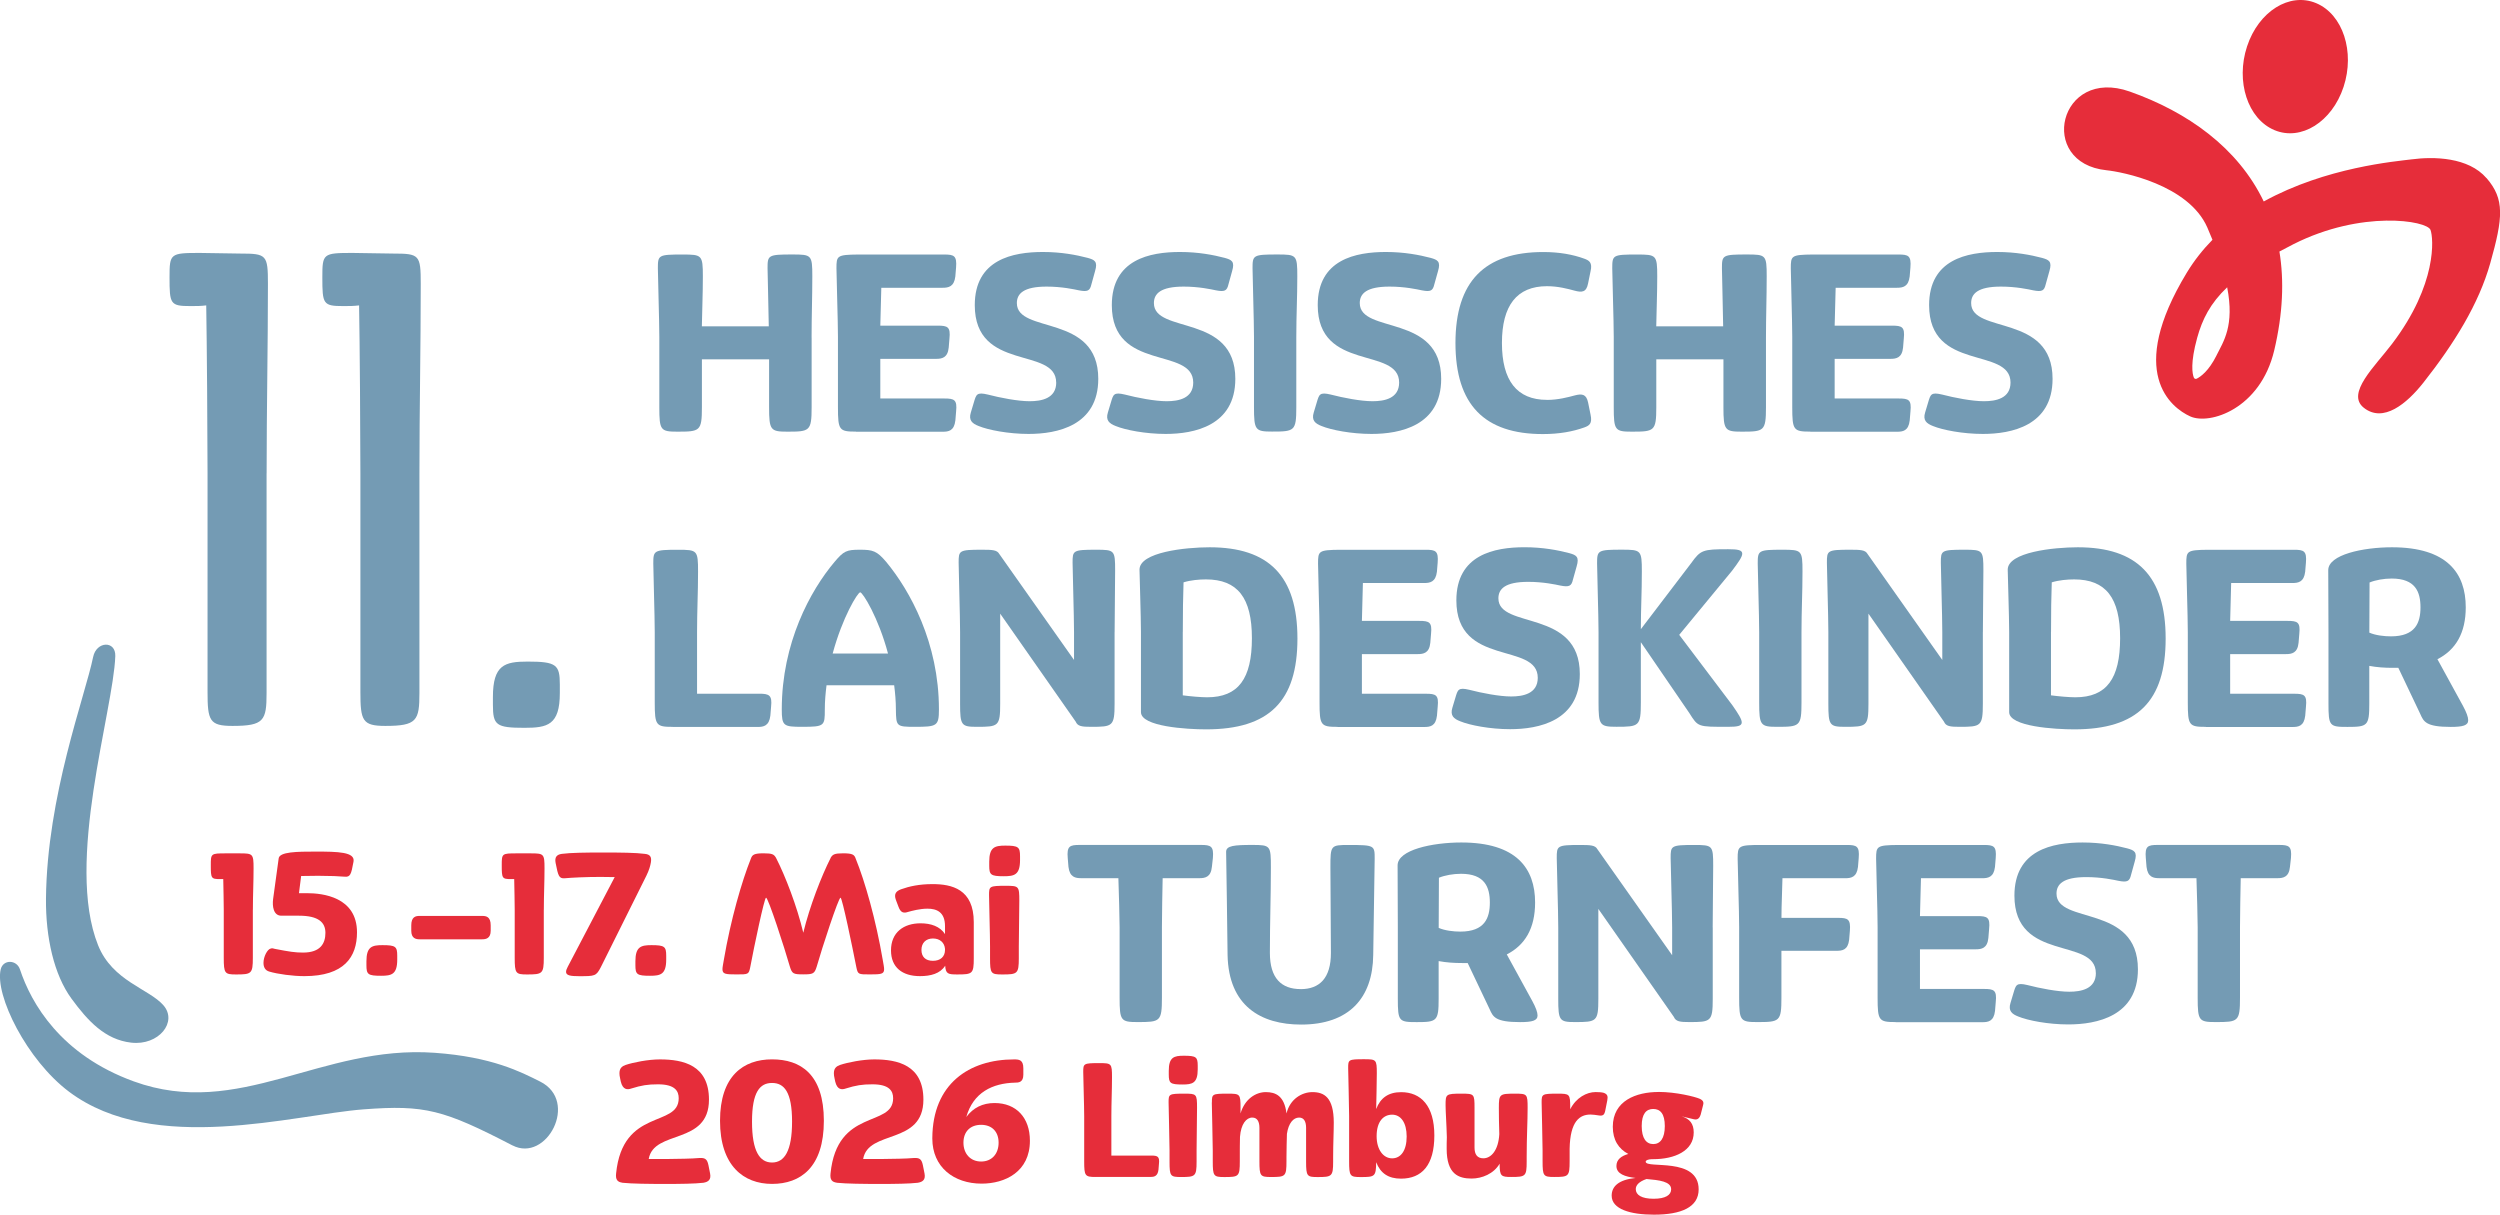 <?xml version="1.0" encoding="UTF-8"?>
<svg id="b" data-name="Ebene 2" xmlns="http://www.w3.org/2000/svg" width="194.67mm" height="94.58mm" viewBox="0 0 551.82 268.1">
  <g id="c" data-name="Ebene 1">
    <g>
      <path d="M548.84,39.32c-4.01-4.66-11.66-4.79-16.58-4.14-3.34.44-18.81,1.69-32.59,9.29-5.72-11.92-16.87-19.77-29.57-24.26-15.64-5.53-20.54,15.79-5.12,17.37,3.33.34,18.09,3.14,22.24,12.64.41.94.78,1.83,1.13,2.71-2.12,2.16-4.04,4.58-5.69,7.3-13.34,22.02-3.5,29.73.78,31.68,4.27,1.94,15.47-1.61,18.54-14.56,1.94-8.18,2.2-15.43,1.15-21.83.98-.53,2.01-1.07,3.11-1.63,15.02-7.58,29.47-5.22,30.24-3.14.67,1.8,1.54,11.94-8.49,25.15-3.75,4.94-10.21,10.93-6.25,14.09,4.3,3.44,9.49-.87,13.17-5.53,6.85-8.69,12.22-17.38,14.75-26.34,2.85-10.1,3.21-14.14-.8-18.8ZM489.26,78.44c-1.76,3.53-3.6,4.76-4.39,5.15-.24.12-.53,0-.63-.25-.34-.86-.79-3.23.74-8.78,1.13-4.08,2.87-7.58,6.62-11.15,1.65,8.51-.82,11.97-2.35,15.03Z" style="fill: #e62d3a;"/>
      <path d="M511.25.7c-5.88-2.47-12.71,1.81-15.26,9.54-2.55,7.74.15,16.01,6.04,18.48,5.88,2.47,12.71-1.81,15.26-9.54,2.55-7.74-.15-16.01-6.04-18.48Z" style="fill: #e62d3a;"/>
      <path d="M179.15,74.53v15.37c0,5.27-.43,5.38-5.37,5.38-3.69,0-4.02-.33-4.02-5.38v-10.59h-14.83v10.59c0,5.27-.43,5.38-5.43,5.38-3.69,0-3.97-.33-3.97-5.38v-15.53c0-3.53-.32-13.31-.32-15.15,0-2.93.11-3.04,5.48-3.04,4.24,0,4.45.11,4.45,4.83,0,3.91-.16,7.28-.22,11.02h14.77c-.05-4.4-.27-11.3-.27-12.82,0-2.88.11-3.04,5.48-3.04,4.24,0,4.4.11,4.4,4.83s-.16,8.74-.16,13.52" style="fill: #749bb4;"/>
      <path d="M188.92,95.27c-3.69,0-3.96-.33-3.96-5.37v-15.53c0-3.53-.33-13.3-.33-15.15,0-2.77.11-2.99,4.78-3.04h19.01c2.17,0,2.82.27,2.61,2.88l-.16,1.96c-.27,2.28-1.52,2.5-2.82,2.5h-13.52l-.22,8.36h12.65c2.23,0,2.88.27,2.61,2.88l-.16,1.95c-.22,2.28-1.52,2.5-2.77,2.5h-12.33v8.75h14.12c2.23,0,2.88.27,2.61,2.88l-.16,1.96c-.27,2.33-1.52,2.5-2.82,2.5h-19.12Z" style="fill: #749bb4;"/>
      <path d="M233.13,84.46c0-8.04-17.97-2.28-17.97-17.11,0-10.1,8.42-11.73,15.04-11.73,4.07,0,7.39.65,9.88,1.3,1.52.43,2.28.76,1.63,2.93l-.81,2.93c-.33,1.41-.82,1.68-2.77,1.3-1.03-.22-3.75-.82-7.11-.82-5.11,0-6.57,1.57-6.57,3.64,0,6.9,17.97,2.22,17.97,16.72,0,10.37-9.12,12.16-15.37,12.16-4.45,0-8.91-.87-11.02-1.74-1.41-.54-2.28-1.25-1.74-2.99l.65-2.17c.54-1.79.6-2.39,3.1-1.79,2.72.71,6.63,1.47,9.23,1.47s5.87-.6,5.87-4.13" style="fill: #749bb4;"/>
      <path d="M263.38,84.46c0-8.04-17.97-2.28-17.97-17.11,0-10.1,8.42-11.73,15.04-11.73,4.07,0,7.39.65,9.88,1.3,1.52.43,2.28.76,1.63,2.93l-.81,2.93c-.33,1.41-.82,1.68-2.77,1.3-1.03-.22-3.75-.82-7.11-.82-5.11,0-6.57,1.57-6.57,3.64,0,6.9,17.97,2.22,17.97,16.72,0,10.37-9.12,12.16-15.37,12.16-4.45,0-8.91-.87-11.02-1.74-1.41-.54-2.28-1.25-1.74-2.99l.65-2.17c.54-1.79.6-2.39,3.1-1.79,2.72.71,6.63,1.47,9.23,1.47s5.86-.6,5.86-4.13" style="fill: #749bb4;"/>
      <path d="M286.13,74.36v15.53c0,5.26-.38,5.37-5.37,5.37-3.69,0-3.97-.33-3.97-5.37v-15.53c0-3.58-.32-13.3-.32-15.15,0-2.88.11-3.04,5.48-3.04,4.24,0,4.4.11,4.4,4.83s-.22,8.58-.22,13.36" style="fill: #749bb4;"/>
      <path d="M308.83,84.46c0-8.04-17.97-2.28-17.97-17.11,0-10.1,8.42-11.73,15.04-11.73,4.07,0,7.39.65,9.88,1.3,1.52.43,2.28.76,1.63,2.93l-.82,2.93c-.33,1.41-.81,1.68-2.77,1.3-1.03-.22-3.75-.82-7.11-.82-5.11,0-6.57,1.57-6.57,3.64,0,6.9,17.97,2.22,17.97,16.72,0,10.37-9.12,12.16-15.37,12.16-4.45,0-8.9-.87-11.02-1.74-1.41-.54-2.28-1.25-1.74-2.99l.65-2.17c.54-1.79.6-2.39,3.1-1.79,2.72.71,6.62,1.47,9.23,1.47s5.87-.6,5.87-4.13" style="fill: #749bb4;"/>
      <path d="M341.47,88.27c2.44,0,4.67-.6,6.08-.98,1.63-.43,2.6-.33,2.99,1.57l.54,2.66c.44,2.01-.32,2.44-1.36,2.82-2.55.92-5.54,1.47-9.18,1.47-12.87,0-19.28-6.46-19.28-20.09s6.46-20.09,19.38-20.09c3.53,0,6.52.54,9.07,1.47,1.03.38,1.85.82,1.36,2.82l-.54,2.66c-.38,1.95-1.36,2.01-2.99,1.57-1.41-.38-3.59-.98-6.08-.98-6.68,0-9.94,4.29-9.94,12.54s3.26,12.55,9.94,12.55" style="fill: #749bb4;"/>
      <path d="M389.8,74.53v15.37c0,5.27-.43,5.38-5.37,5.38-3.69,0-4.02-.33-4.02-5.38v-10.59h-14.82v10.59c0,5.27-.44,5.38-5.43,5.38-3.69,0-3.96-.33-3.96-5.38v-15.53c0-3.53-.33-13.31-.33-15.15,0-2.93.11-3.04,5.48-3.04,4.24,0,4.45.11,4.45,4.83,0,3.91-.16,7.28-.22,11.02h14.77c-.05-4.4-.27-11.3-.27-12.82,0-2.88.11-3.04,5.48-3.04,4.24,0,4.4.11,4.4,4.83s-.16,8.74-.16,13.52" style="fill: #749bb4;"/>
      <path d="M399.57,95.27c-3.69,0-3.97-.33-3.97-5.37v-15.53c0-3.53-.32-13.3-.32-15.15,0-2.77.11-2.99,4.78-3.04h19.01c2.17,0,2.82.27,2.61,2.88l-.16,1.96c-.27,2.28-1.52,2.5-2.82,2.5h-13.52l-.22,8.36h12.65c2.23,0,2.88.27,2.61,2.88l-.16,1.95c-.22,2.28-1.52,2.5-2.77,2.5h-12.33v8.75h14.12c2.22,0,2.88.27,2.61,2.88l-.16,1.96c-.27,2.33-1.52,2.5-2.82,2.5h-19.11Z" style="fill: #749bb4;"/>
      <path d="M443.78,84.46c0-8.04-17.97-2.28-17.97-17.11,0-10.1,8.42-11.73,15.04-11.73,4.07,0,7.39.65,9.88,1.3,1.52.43,2.28.76,1.63,2.93l-.82,2.93c-.33,1.41-.81,1.68-2.77,1.3-1.03-.22-3.75-.82-7.11-.82-5.11,0-6.57,1.57-6.57,3.64,0,6.9,17.97,2.22,17.97,16.72,0,10.37-9.12,12.16-15.37,12.16-4.45,0-8.9-.87-11.02-1.74-1.41-.54-2.28-1.25-1.74-2.99l.65-2.17c.54-1.79.6-2.39,3.1-1.79,2.72.71,6.62,1.47,9.23,1.47s5.87-.6,5.87-4.13" style="fill: #749bb4;"/>
      <path d="M148.49,160.44c-3.69,0-3.97-.33-3.97-5.37v-15.53c0-3.58-.32-13.3-.32-15.15,0-2.88.11-3.04,5.48-3.04,4.24,0,4.4.11,4.4,4.83s-.22,8.58-.22,13.36v13.58h13.74c2.17,0,2.88.33,2.6,2.88l-.16,1.96c-.27,2.28-1.52,2.5-2.77,2.5h-18.79Z" style="fill: #749bb4;"/>
      <path d="M183.79,144.26h12.22c-2.12-7.98-5.59-13.52-6.14-13.52s-3.91,5.48-6.08,13.52M197.37,151.26h-14.93c-.22,1.74-.38,3.53-.38,5.37,0,3.58-.05,3.8-4.94,3.8-4.18,0-4.56-.16-4.56-3.85,0-14.66,6.3-26.23,11.67-32.58,2.01-2.39,2.66-2.66,5.54-2.66s3.75.22,5.86,2.71c5.21,6.3,11.62,17.81,11.62,32.53,0,3.69-.44,3.85-5.32,3.85-4.07,0-4.13-.11-4.18-3.8,0-1.85-.16-3.64-.38-5.37" style="fill: #749bb4;"/>
      <path d="M246.02,139.53v15.8c0,4.99-.43,5.1-5.16,5.1-2.07,0-2.99-.11-3.42-1.14l-16.67-23.84v19.88c0,4.99-.38,5.1-5.16,5.1-3.42,0-3.69-.33-3.69-5.1v-15.8c0-3.58-.32-13.47-.32-15.31,0-2.71.05-2.88,5.16-2.88,2.28,0,3.31.05,3.8.92l16.51,23.41v-6.14c0-3.58-.32-13.47-.32-15.31,0-2.71.05-2.88,5.21-2.88,4.07,0,4.18.11,4.18,4.62,0,4.78-.11,8.69-.11,13.58" style="fill: #749bb4;"/>
      <path d="M261.07,139.47v14.01c1.63.22,4.02.43,5.38.43,6.9,0,9.88-4.13,9.88-13.04s-3.15-12.98-10.15-12.98c-1.47,0-3.37.16-4.94.65-.11,4.02-.16,5.76-.16,10.91M251.84,157.18v-17.7c0-3.31-.32-12.76-.32-13.74,0-3.86,10.1-4.94,15.48-4.94,13.03,0,19.38,6.3,19.38,20.15s-6.25,20.04-20.15,20.04c-4.24,0-14.39-.6-14.39-3.8" style="fill: #749bb4;"/>
      <path d="M295.22,160.44c-3.69,0-3.96-.33-3.96-5.37v-15.53c0-3.53-.33-13.3-.33-15.15,0-2.77.11-2.99,4.78-3.04h19.01c2.17,0,2.82.27,2.61,2.88l-.16,1.96c-.27,2.28-1.52,2.5-2.82,2.5h-13.52l-.22,8.36h12.65c2.23,0,2.88.27,2.61,2.88l-.16,1.95c-.22,2.28-1.52,2.5-2.77,2.5h-12.33v8.75h14.12c2.23,0,2.88.27,2.61,2.88l-.16,1.96c-.27,2.33-1.52,2.5-2.82,2.5h-19.12Z" style="fill: #749bb4;"/>
      <path d="M339.43,149.63c0-8.04-17.97-2.28-17.97-17.11,0-10.1,8.42-11.73,15.04-11.73,4.07,0,7.39.65,9.88,1.3,1.52.43,2.28.76,1.63,2.93l-.82,2.93c-.32,1.41-.81,1.68-2.77,1.3-1.03-.22-3.75-.82-7.11-.82-5.11,0-6.57,1.57-6.57,3.64,0,6.9,17.97,2.22,17.97,16.72,0,10.37-9.12,12.16-15.37,12.16-4.45,0-8.91-.87-11.02-1.74-1.41-.54-2.28-1.25-1.74-2.99l.65-2.17c.54-1.79.6-2.39,3.1-1.79,2.72.71,6.63,1.47,9.23,1.47s5.87-.6,5.87-4.13" style="fill: #749bb4;"/>
      <path d="M362.18,138.88l11.13-14.61c2.07-2.88,2.55-3.04,8.15-3.04,2.06,0,3.1.16,3.1.98,0,.71-.76,1.79-2.23,3.75l-11.68,14.17,11.73,15.53c1.36,1.95,2.07,3.09,2.07,3.8,0,.81-.98.97-3.04.97-6.73,0-6.57.05-8.53-3.04l-10.7-15.64v13.3c0,5.27-.38,5.37-5.37,5.37-3.69,0-3.97-.32-3.97-5.37v-15.53c0-3.58-.32-13.3-.32-15.15,0-2.88.11-3.04,5.48-3.04,4.24,0,4.4.11,4.4,4.83s-.22,8.26-.22,12.71" style="fill: #749bb4;"/>
      <path d="M397.64,139.53v15.53c0,5.26-.38,5.37-5.37,5.37-3.69,0-3.97-.33-3.97-5.37v-15.53c0-3.58-.32-13.3-.32-15.15,0-2.88.11-3.04,5.48-3.04,4.24,0,4.4.11,4.4,4.83s-.22,8.58-.22,13.36" style="fill: #749bb4;"/>
      <path d="M437.67,139.53v15.8c0,4.99-.43,5.1-5.16,5.1-2.07,0-2.99-.11-3.42-1.14l-16.67-23.84v19.88c0,4.99-.38,5.1-5.16,5.1-3.42,0-3.69-.33-3.69-5.1v-15.8c0-3.58-.32-13.47-.32-15.31,0-2.71.05-2.88,5.16-2.88,2.28,0,3.31.05,3.8.92l16.51,23.41v-6.14c0-3.58-.32-13.47-.32-15.31,0-2.71.05-2.88,5.21-2.88,4.07,0,4.18.11,4.18,4.62,0,4.78-.11,8.69-.11,13.58" style="fill: #749bb4;"/>
      <path d="M452.71,139.47v14.01c1.63.22,4.02.43,5.38.43,6.9,0,9.88-4.13,9.88-13.04s-3.15-12.98-10.15-12.98c-1.47,0-3.37.16-4.94.65-.11,4.02-.16,5.76-.16,10.91M443.48,157.18v-17.7c0-3.31-.32-12.76-.32-13.74,0-3.86,10.1-4.94,15.48-4.94,13.03,0,19.38,6.3,19.38,20.15s-6.25,20.04-20.15,20.04c-4.24,0-14.39-.6-14.39-3.8" style="fill: #749bb4;"/>
      <path d="M486.87,160.44c-3.69,0-3.96-.33-3.96-5.37v-15.53c0-3.53-.33-13.3-.33-15.15,0-2.77.11-2.99,4.78-3.04h19.01c2.17,0,2.83.27,2.61,2.88l-.16,1.96c-.27,2.28-1.52,2.5-2.82,2.5h-13.52l-.22,8.36h12.65c2.23,0,2.88.27,2.61,2.88l-.16,1.95c-.22,2.28-1.52,2.5-2.77,2.5h-12.33v8.75h14.12c2.23,0,2.88.27,2.61,2.88l-.16,1.96c-.27,2.33-1.52,2.5-2.82,2.5h-19.12Z" style="fill: #749bb4;"/>
      <path d="M522.98,139.64c1.36.6,3.26.82,4.78.82,5.37,0,6.51-2.99,6.51-6.41s-1.14-6.35-6.35-6.35c-1.74,0-3.58.33-4.89.87l-.05,11.08ZM513.91,125.85c0-3.42,7.66-5.05,14.06-5.05,12.16,0,16.29,5.7,16.29,13.25,0,5.7-2.23,9.4-6.25,11.46l5.65,10.32c.76,1.41,1.14,2.44,1.14,3.15,0,1.14-1.14,1.47-3.86,1.47-5.54,0-5.97-1.19-6.73-2.88l-4.83-10.16h-1.25c-1.74,0-3.47-.11-5.16-.43v8.31c0,4.94-.38,5.16-4.83,5.16-3.96,0-4.18-.16-4.18-5.21v-15.69c0-4.45-.05-12-.05-13.69" style="fill: #749bb4;"/>
      <path d="M256.63,193.84c-.05,3.64-.16,6.95-.16,10.86v15.53c0,5.27-.38,5.37-5.38,5.37-3.69,0-3.96-.32-3.96-5.37v-15.53c0-2.28-.16-7.17-.27-10.86h-8.2c-1.3,0-2.55-.22-2.82-2.5l-.16-1.96c-.22-2.61.43-2.88,2.61-2.88h26.77c2.23,0,2.88.27,2.66,2.88l-.22,1.96c-.22,2.28-1.52,2.5-2.77,2.5h-8.09Z" style="fill: #749bb4;"/>
      <path d="M287.09,218.33c4.18,0,6.68-2.44,6.68-7.98,0-6.95-.11-12.16-.11-18.9,0-4.89.05-4.94,4.07-4.94,5.7,0,5.7.11,5.7,3.04,0,.87-.27,17.97-.32,21.23-.11,9.56-5.38,15.37-15.91,15.37-8.85,0-16.02-4.07-16.24-15.37,0-3.37-.32-21.88-.32-22.76,0-1.36,1.79-1.52,5.81-1.52s4.07.16,4.07,5.05c0,6.41-.22,11.89-.22,18.79,0,5.59,2.55,7.98,6.79,7.98" style="fill: #749bb4;"/>
      <path d="M317.56,204.81c1.36.6,3.26.82,4.78.82,5.37,0,6.51-2.99,6.51-6.41s-1.14-6.35-6.35-6.35c-1.74,0-3.58.33-4.89.87l-.05,11.08ZM308.49,191.01c0-3.42,7.66-5.05,14.06-5.05,12.16,0,16.29,5.7,16.29,13.25,0,5.7-2.22,9.4-6.25,11.46l5.65,10.32c.76,1.41,1.14,2.44,1.14,3.15,0,1.14-1.14,1.47-3.86,1.47-5.54,0-5.97-1.19-6.73-2.88l-4.83-10.16h-1.25c-1.74,0-3.47-.11-5.16-.43v8.31c0,4.94-.38,5.16-4.83,5.16-3.96,0-4.18-.16-4.18-5.21v-15.69c0-4.45-.05-12-.05-13.69" style="fill: #749bb4;"/>
      <path d="M378.05,204.7v15.8c0,4.99-.43,5.1-5.16,5.1-2.06,0-2.99-.11-3.42-1.14l-16.67-23.84v19.88c0,4.99-.38,5.1-5.16,5.1-3.42,0-3.69-.33-3.69-5.1v-15.8c0-3.58-.33-13.47-.33-15.31,0-2.71.05-2.88,5.16-2.88,2.28,0,3.32.05,3.8.92l16.51,23.41v-6.14c0-3.58-.33-13.47-.33-15.31,0-2.71.05-2.88,5.21-2.88,4.07,0,4.18.11,4.18,4.62,0,4.78-.11,8.69-.11,13.58" style="fill: #749bb4;"/>
      <path d="M393.21,209.86v10.37c0,5.26-.38,5.37-5.37,5.37-3.69,0-3.96-.33-3.96-5.37v-15.53c0-3.53-.33-13.3-.33-15.15,0-2.88.11-3.04,5.27-3.04h18.84c2.17,0,2.82.27,2.61,2.88l-.16,1.96c-.27,2.28-1.52,2.5-2.82,2.5h-13.85c-.05,2.99-.22,5.7-.22,8.75h12.49c2.17,0,2.82.27,2.61,2.88l-.16,1.95c-.27,2.28-1.52,2.44-2.82,2.44h-12.11Z" style="fill: #749bb4;"/>
      <path d="M418.4,225.6c-3.69,0-3.96-.33-3.96-5.37v-15.53c0-3.53-.33-13.3-.33-15.15,0-2.77.11-2.99,4.78-3.04h19.01c2.17,0,2.82.27,2.61,2.88l-.16,1.96c-.27,2.28-1.52,2.5-2.82,2.5h-13.52l-.22,8.36h12.65c2.23,0,2.88.27,2.61,2.88l-.16,1.95c-.22,2.28-1.52,2.5-2.77,2.5h-12.33v8.75h14.12c2.23,0,2.88.27,2.61,2.88l-.16,1.96c-.27,2.33-1.52,2.5-2.82,2.5h-19.12Z" style="fill: #749bb4;"/>
      <path d="M462.61,214.8c0-8.04-17.97-2.28-17.97-17.11,0-10.1,8.42-11.73,15.04-11.73,4.07,0,7.39.65,9.88,1.3,1.52.43,2.28.76,1.63,2.93l-.81,2.93c-.33,1.41-.82,1.68-2.77,1.3-1.03-.22-3.75-.82-7.11-.82-5.11,0-6.57,1.57-6.57,3.64,0,6.9,17.97,2.22,17.97,16.72,0,10.37-9.12,12.16-15.37,12.16-4.45,0-8.91-.87-11.02-1.74-1.41-.54-2.28-1.25-1.74-2.99l.65-2.17c.54-1.79.6-2.39,3.1-1.79,2.72.71,6.63,1.47,9.23,1.47s5.87-.6,5.87-4.13" style="fill: #749bb4;"/>
      <path d="M494.59,193.84c-.05,3.64-.16,6.95-.16,10.86v15.53c0,5.27-.38,5.37-5.38,5.37-3.69,0-3.96-.32-3.96-5.37v-15.53c0-2.28-.16-7.17-.27-10.86h-8.2c-1.3,0-2.55-.22-2.82-2.5l-.16-1.96c-.22-2.61.43-2.88,2.61-2.88h26.77c2.23,0,2.88.27,2.66,2.88l-.22,1.96c-.22,2.28-1.52,2.5-2.77,2.5h-8.09Z" style="fill: #749bb4;"/>
      <path d="M58.84,104.47v48.52c0,6.08-.58,7.24-7.53,7.24-5.07,0-5.5-1.16-5.5-7.53v-48.22c0-8.25-.15-29.11-.29-37.07-1.3.15-2.03.15-3.47.15-4.49,0-4.63-.44-4.63-6.37,0-5.21.14-5.36,6.66-5.36l8.98.14c5.79,0,6.08.29,6.08,6.66,0,14.05-.29,27.52-.29,41.85" style="fill: #749bb4;"/>
      <path d="M92.58,104.47v48.52c0,6.08-.58,7.24-7.53,7.24-5.07,0-5.5-1.16-5.5-7.53v-48.22c0-8.25-.14-29.11-.29-37.07-1.3.15-2.03.15-3.48.15-4.49,0-4.63-.44-4.63-6.37,0-5.21.14-5.36,6.66-5.36l8.98.14c5.79,0,6.08.29,6.08,6.66,0,14.05-.29,27.52-.29,41.85" style="fill: #749bb4;"/>
      <path d="M108.8,153.85c0-7.1,2.61-7.82,7.67-7.82,6.37,0,7.1.72,7.1,5.07v1.88c0,7.09-2.75,7.67-7.82,7.67-6.23,0-6.95-.58-6.95-5.07v-1.74Z" style="fill: #749bb4;"/>
      <path d="M55.81,200.79v10.62c0,3.53-.3,3.68-3.71,3.68-2.49,0-2.71-.22-2.71-3.71v-10.58c0-1.49-.07-4.64-.11-6.76h-.67c-2.01,0-2.08-.15-2.08-3.08,0-2.56.04-2.6,3.31-2.6h3.08c2.9,0,3.05.11,3.05,3.3s-.15,5.87-.15,9.14Z" style="fill: #e62d3a;"/>
      <path d="M66.47,193.36l-.48,3.79h1.78c3.42,0,11.03.82,11.03,8.65,0,5.42-2.82,9.66-11.62,9.66-2.56,0-5.87-.45-7.72-1-.97-.26-1.3-1.04-1.3-1.93,0-1.37.85-3.01,1.6-3.16.3-.11.56-.04.89.07,3.27.63,4.46.82,6.24.82,3.86,0,4.94-2.04,4.94-4.35s-1.52-3.79-5.83-3.79h-3.9c-1.78,0-2.01-2.15-1.82-3.64l1.23-8.99c.15-1.49,4.12-1.52,8.13-1.52,4.94,0,8.8.07,8.39,2.23-.52,2.86-.71,3.42-1.97,3.31-1.3-.11-3.12-.19-5.38-.19h-1.08c-1.19,0-2.15.04-3.12.04Z" style="fill: #e62d3a;"/>
      <path d="M80.88,212.19c0-3.23,1.23-3.57,3.53-3.57,2.9,0,3.27.3,3.27,2.34v.85c0,3.27-1.26,3.57-3.57,3.57-2.9,0-3.23-.3-3.23-2.34v-.85Z" style="fill: #e62d3a;"/>
      <path d="M106.45,202.17c.89,0,1.86.19,1.86,2.08v1.19c0,1.71-1.08,1.89-1.86,1.89h-13.85c-.78,0-1.82-.19-1.82-1.89v-1.19c0-1.89.97-2.08,1.82-2.08h13.85Z" style="fill: #e62d3a;"/>
      <path d="M120.03,200.79v10.62c0,3.53-.3,3.68-3.71,3.68-2.49,0-2.71-.22-2.71-3.71v-10.58c0-1.49-.07-4.64-.11-6.76h-.67c-2.01,0-2.08-.15-2.08-3.08,0-2.56.04-2.6,3.31-2.6h3.08c2.9,0,3.05.11,3.05,3.3s-.15,5.87-.15,9.14Z" style="fill: #e62d3a;"/>
      <path d="M124.95,214.5c0-.3.11-.63.37-1.11l10.36-19.79c-1.26,0-1.63-.04-3.12-.04-3.27,0-6.31.15-7.95.3-1.23.07-1.41-.52-1.97-3.38-.26-1.34.3-1.86,1.37-2.01,1.93-.26,5.39-.3,9.14-.3s7.28.04,9.17.3c1.19.11,1.56.67,1.34,1.93-.11.67-.37,1.63-.97,2.86l-10.06,20.2c-1.04,2.01-1.3,2.01-4.83,2.01-1.86,0-2.86-.15-2.86-.97Z" style="fill: #e62d3a;"/>
      <path d="M140.25,212.19c0-3.23,1.23-3.57,3.53-3.57,2.9,0,3.27.3,3.27,2.34v.85c0,3.27-1.26,3.57-3.57,3.57-2.9,0-3.23-.3-3.23-2.34v-.85Z" style="fill: #e62d3a;"/>
      <path d="M183.34,189.35c.45-.74.82-1,2.75-1,2.15,0,2.49.33,2.78,1.15,2.04,5.01,4.46,13.48,5.98,22.39.15.93.3,1.56.3,2.04,0,1.08-.67,1.15-3.12,1.15-2.6,0-2.67,0-3.01-1.6-.89-4.53-3.12-15.34-3.49-15.34-.45,0-4.09,11.1-5.27,15.26-.48,1.52-.78,1.67-2.97,1.67s-2.45-.15-2.93-1.67c-1.19-4.16-4.79-15.26-5.27-15.26-.37,0-2.64,10.81-3.49,15.34-.33,1.6-.41,1.6-3.01,1.6-2.45,0-3.12-.07-3.12-1.15,0-.48.15-1.11.3-2.04,1.52-8.91,3.97-17.38,5.98-22.39.3-.82.67-1.15,2.79-1.15,1.93,0,2.3.22,2.75,1,2.04,3.97,4.64,10.7,6.02,16.53,1.41-5.83,4.01-12.51,6.05-16.53Z" style="fill: #e62d3a;"/>
      <path d="M203.2,203.8c2.27,0,4.27.67,5.39,2.38v-1.75c0-3.16-1.89-3.86-3.86-3.86-1.71,0-3.42.48-4.27.71-.97.33-1.63.22-2.12-1.08l-.59-1.56c-.48-1.34.04-1.93,1.11-2.34,1.86-.67,4.05-1.15,6.98-1.15,4.23,0,9.1,1.08,9.1,8.39v7.95c0,3.45-.26,3.6-3.64,3.6-2.01,0-2.56-.11-2.67-1.93-1.11,1.75-3.19,2.3-5.57,2.3-3.9,0-6.39-1.93-6.39-5.68,0-3.97,2.78-5.98,6.54-5.98ZM203.39,209.67c0,1.52.89,2.41,2.53,2.41s2.67-.89,2.67-2.41v-.22c-.11-1.37-1.11-2.3-2.67-2.3s-2.53,1-2.53,2.52Z" style="fill: #e62d3a;"/>
      <path d="M218.31,197.6c0-1.97.04-2.08,3.71-2.08,2.86,0,2.97.07,2.97,3.31s-.11,6.76-.11,10.06v2.6c0,3.45-.3,3.6-3.64,3.6-2.53,0-2.71-.19-2.71-3.6v-2.6c0-2.45-.22-10.03-.22-11.29ZM218.35,190.22c0-3.23,1.23-3.57,3.53-3.57,2.9,0,3.27.3,3.27,2.34v.85c0,3.27-1.26,3.57-3.57,3.57-2.9,0-3.23-.3-3.23-2.34v-.85Z" style="fill: #e62d3a;"/>
      <path d="M137.4,261.06c-1.11-.15-1.56-.67-1.41-2.04,1.45-14.56,13.82-10.06,13.82-16.6,0-1.6-.82-3.08-4.57-3.08-2.27,0-3.64.22-5.91.93-.85.3-1.86.3-2.3-1.52l-.15-.71c-.11-.45-.15-.82-.15-1.15,0-1.15.63-1.56,1.34-1.82,1.75-.59,5.05-1.23,7.58-1.23,5.16,0,10.84,1.26,10.84,8.88,0,10.1-12.18,6.54-13.3,13.11h3.75c3.05-.04,5.72-.07,7.35-.22,1.23-.07,1.78.11,2.08,1.56l.37,1.86c.26,1.34-.37,1.86-1.49,2.04-1.89.22-5.01.26-8.32.26-3.71,0-7.43-.04-9.54-.26Z" style="fill: #e62d3a;"/>
      <path d="M170.41,233.83c6.31,0,11.44,3.27,11.44,13.56s-5.16,13.93-11.44,13.93-11.48-4.01-11.48-13.93,5.16-13.56,11.48-13.56ZM174.83,247.58c0-6.57-1.75-8.54-4.42-8.54s-4.42,1.97-4.42,8.54,1.71,9.02,4.42,9.02,4.42-2.49,4.42-9.02Z" style="fill: #e62d3a;"/>
      <path d="M184.73,261.06c-1.11-.15-1.56-.67-1.41-2.04,1.45-14.56,13.82-10.06,13.82-16.6,0-1.6-.82-3.08-4.57-3.08-2.27,0-3.64.22-5.91.93-.85.3-1.86.3-2.3-1.52l-.15-.71c-.11-.45-.15-.82-.15-1.15,0-1.15.63-1.56,1.34-1.82,1.75-.59,5.05-1.23,7.58-1.23,5.16,0,10.84,1.26,10.84,8.88,0,10.1-12.18,6.54-13.3,13.11h3.75c3.05-.04,5.72-.07,7.35-.22,1.23-.07,1.78.11,2.08,1.56l.37,1.86c.26,1.34-.37,1.86-1.49,2.04-1.89.22-5.01.26-8.32.26-3.71,0-7.43-.04-9.54-.26Z" style="fill: #e62d3a;"/>
      <path d="M205.79,251.18c.07-11.92,8.1-17.34,18.05-17.34,1.08,0,2.04.07,2.04,1.97v1.41c0,1.71-1.08,1.75-1.82,1.75-5.01.11-9.25,2.19-10.77,7.58,1.52-2.04,3.6-3.08,6.24-3.08,4.79,0,7.8,3.23,7.8,8.32,0,6.87-5.5,9.47-10.66,9.47-6.16,0-10.88-3.68-10.88-9.95v-.11ZM220.42,252.22c0-2.41-1.45-3.94-3.86-3.94s-3.9,1.52-3.9,3.94,1.52,4.16,3.9,4.16,3.86-1.71,3.86-4.16Z" style="fill: #e62d3a;"/>
      <path d="M20.56,145.01c.72-3.51,5.01-3.67,4.89-.18-.43,12.13-11.13,45.5-3.8,63.81,3.16,7.91,11.19,9.58,14.41,13.24s-1,8.96-7.1,8.26c-5.81-.66-9.61-4.85-13.17-9.7-3.87-5.27-5.72-13.52-5.64-22.09.22-22.74,8.66-44.74,10.41-53.35Z" style="fill: #749bb4;"/>
      <path d="M113.12,252.82c7.51,3.89,14.76-9.74,6.12-14.08-4.28-2.15-10.66-5.46-23.3-6.36-25.09-1.8-43.12,14.77-66.42,6.31-16.13-5.86-22.62-17.2-25.11-24.71-.73-2.2-3.72-2.24-4.25-.03-1.36,5.72,5.78,20.06,15.1,27.04,18.81,14.11,49.64,5.03,65.06,3.87,13.46-1.01,17.56.07,32.8,7.97Z" style="fill: #749bb4;"/>
      <path d="M241.86,259.79c-2.37,0-2.55-.21-2.55-3.46v-9.98c0-2.3-.21-8.55-.21-9.74,0-1.85.07-1.95,3.52-1.95,2.72,0,2.83.07,2.83,3.11s-.14,5.51-.14,8.58v8.72h8.83c1.4,0,1.85.21,1.67,1.85l-.1,1.26c-.17,1.47-.98,1.61-1.78,1.61h-12.07Z" style="fill: #e62d3a;"/>
      <path d="M257.94,243.35c0-1.85.04-1.95,3.49-1.95,2.69,0,2.79.07,2.79,3.11s-.1,6.35-.1,9.46v2.44c0,3.25-.28,3.39-3.42,3.39-2.37,0-2.55-.17-2.55-3.39v-2.44c0-2.3-.21-9.42-.21-10.61ZM257.98,236.38c0-3.04,1.15-3.35,3.32-3.35,2.72,0,3.07.28,3.07,2.2v.8c0,3.07-1.19,3.35-3.35,3.35-2.72,0-3.04-.28-3.04-2.2v-.8Z" style="fill: #e62d3a;"/>
      <path d="M267.5,243.35c0-1.85.04-1.95,3.49-1.95,2.72,0,2.83.07,2.83,3.11v1.26c.94-3.21,3.38-4.71,5.58-4.71s4.08.84,4.57,4.71c.77-3.21,3.42-4.71,5.72-4.71,2.55,0,4.71,1.12,4.71,6.74,0,2.23-.14,4.54-.14,7.68v.94c0,3.25-.28,3.39-3.42,3.39-2.34,0-2.55-.17-2.55-3.39v-7.47c0-1.43-.49-2.27-1.54-2.27-1.26,0-2.34,1.22-2.69,3.59-.03,1.54-.1,3.18-.1,5.2v.84c0,3.38-.21,3.49-3.42,3.49-2.37,0-2.55-.21-2.55-3.49v-7.36c0-1.43-.52-2.27-1.57-2.27-1.33,0-2.51,1.43-2.72,4.26-.04,1.36-.04,2.86-.04,4.54v.84c0,3.38-.21,3.49-3.42,3.49-2.37,0-2.55-.21-2.55-3.49v-2.34c0-2.3-.21-9.42-.21-10.61Z" style="fill: #e62d3a;"/>
      <path d="M297.58,235.75c0-1.85.03-1.95,3.49-1.95,2.72,0,2.83.07,2.83,3.11,0,2.51-.1,5.24-.14,7.89.94-2.48,2.72-3.73,5.51-3.73,4.36,0,7.33,3,7.33,9.56s-2.76,9.53-7.36,9.53c-2.79,0-4.54-1.19-5.48-3.63-.04,3.18-.28,3.28-3.42,3.28-2.37,0-2.55-.21-2.55-3.49v-9.95c0-2.3-.21-9.42-.21-10.61ZM310.49,250.86c0-3.07-1.29-4.82-3.21-4.82s-3.42,1.5-3.42,4.75c0,3,1.5,4.89,3.42,4.89s3.21-1.71,3.21-4.82Z" style="fill: #e62d3a;"/>
      <path d="M336.98,255.46v.94c0,3.25-.24,3.39-3.42,3.39-2.23,0-2.55-.17-2.55-2.93-1.29,2.23-3.91,3.28-6.18,3.28-2.9,0-5.51-.98-5.51-6.56,0-.84,0-1.67.04-2.55-.07-2.83-.28-5.69-.28-7.05,0-2.48.03-2.58,3.56-2.58,2.76,0,2.83.07,2.83,3.14v8.76c0,1.5.59,2.37,1.95,2.37,1.71,0,3.32-1.75,3.52-5.34-.07-2.13-.1-3.98-.1-5.79,0-3.04.14-3.14,3.56-3.14,2.69,0,2.79.07,2.79,3.14s-.21,6.35-.21,10.92Z" style="fill: #e62d3a;"/>
      <path d="M346.61,244.82c1.29-2.55,3.63-3.77,5.58-3.77.7,0,1.36.04,1.81.17.84.31.94.77.77,1.68l-.45,2.27c-.21.94-.49,1.22-1.61,1.01-.49-.07-1.12-.17-1.64-.17-2.34,0-4.5,1.4-4.61,7.57v2.72c0,3.38-.21,3.49-3.42,3.49-2.37,0-2.55-.21-2.55-3.49v-2.34c0-2.3-.21-9.42-.21-10.61,0-1.85.07-1.95,3.52-1.95,2.69,0,2.79.07,2.79,3.11v.31Z" style="fill: #e62d3a;"/>
      <path d="M366.08,241.02c3.87,0,8.03,1.05,9.07,1.5.98.42.91.98.73,1.57l-.49,1.92c-.14.42-.45,1.29-1.47,1.05l-2.76-.66c1.78.52,2.69,1.61,2.69,3.56,0,4.08-4.22,5.9-8.93,5.9h-.31c-.87.04-1.36.24-1.36.56,0,1.64,11.69-1.15,11.69,6.11,0,3.94-3.84,5.58-9.88,5.58-5.2,0-9.32-1.22-9.32-4.19,0-2.06,1.54-3.52,5.27-3.91-2.3-.28-4.22-.87-4.22-2.65,0-1.4,1.05-2.2,2.62-2.65-2.13-1.12-3.42-3.07-3.42-6,0-5.76,5.17-7.68,10.09-7.68ZM368.87,262.51c0-1.74-2.65-2.02-5.44-2.27-1.64.56-2.37,1.36-2.37,2.23,0,1.29,1.29,2.13,3.94,2.13s3.87-.84,3.87-2.09ZM367.47,248.55c0-2.72-1.01-3.77-2.55-3.77s-2.55,1.05-2.55,3.77,1.01,3.98,2.55,3.98,2.55-1.26,2.55-3.98Z" style="fill: #e62d3a;"/>
    </g>
  </g>
</svg>